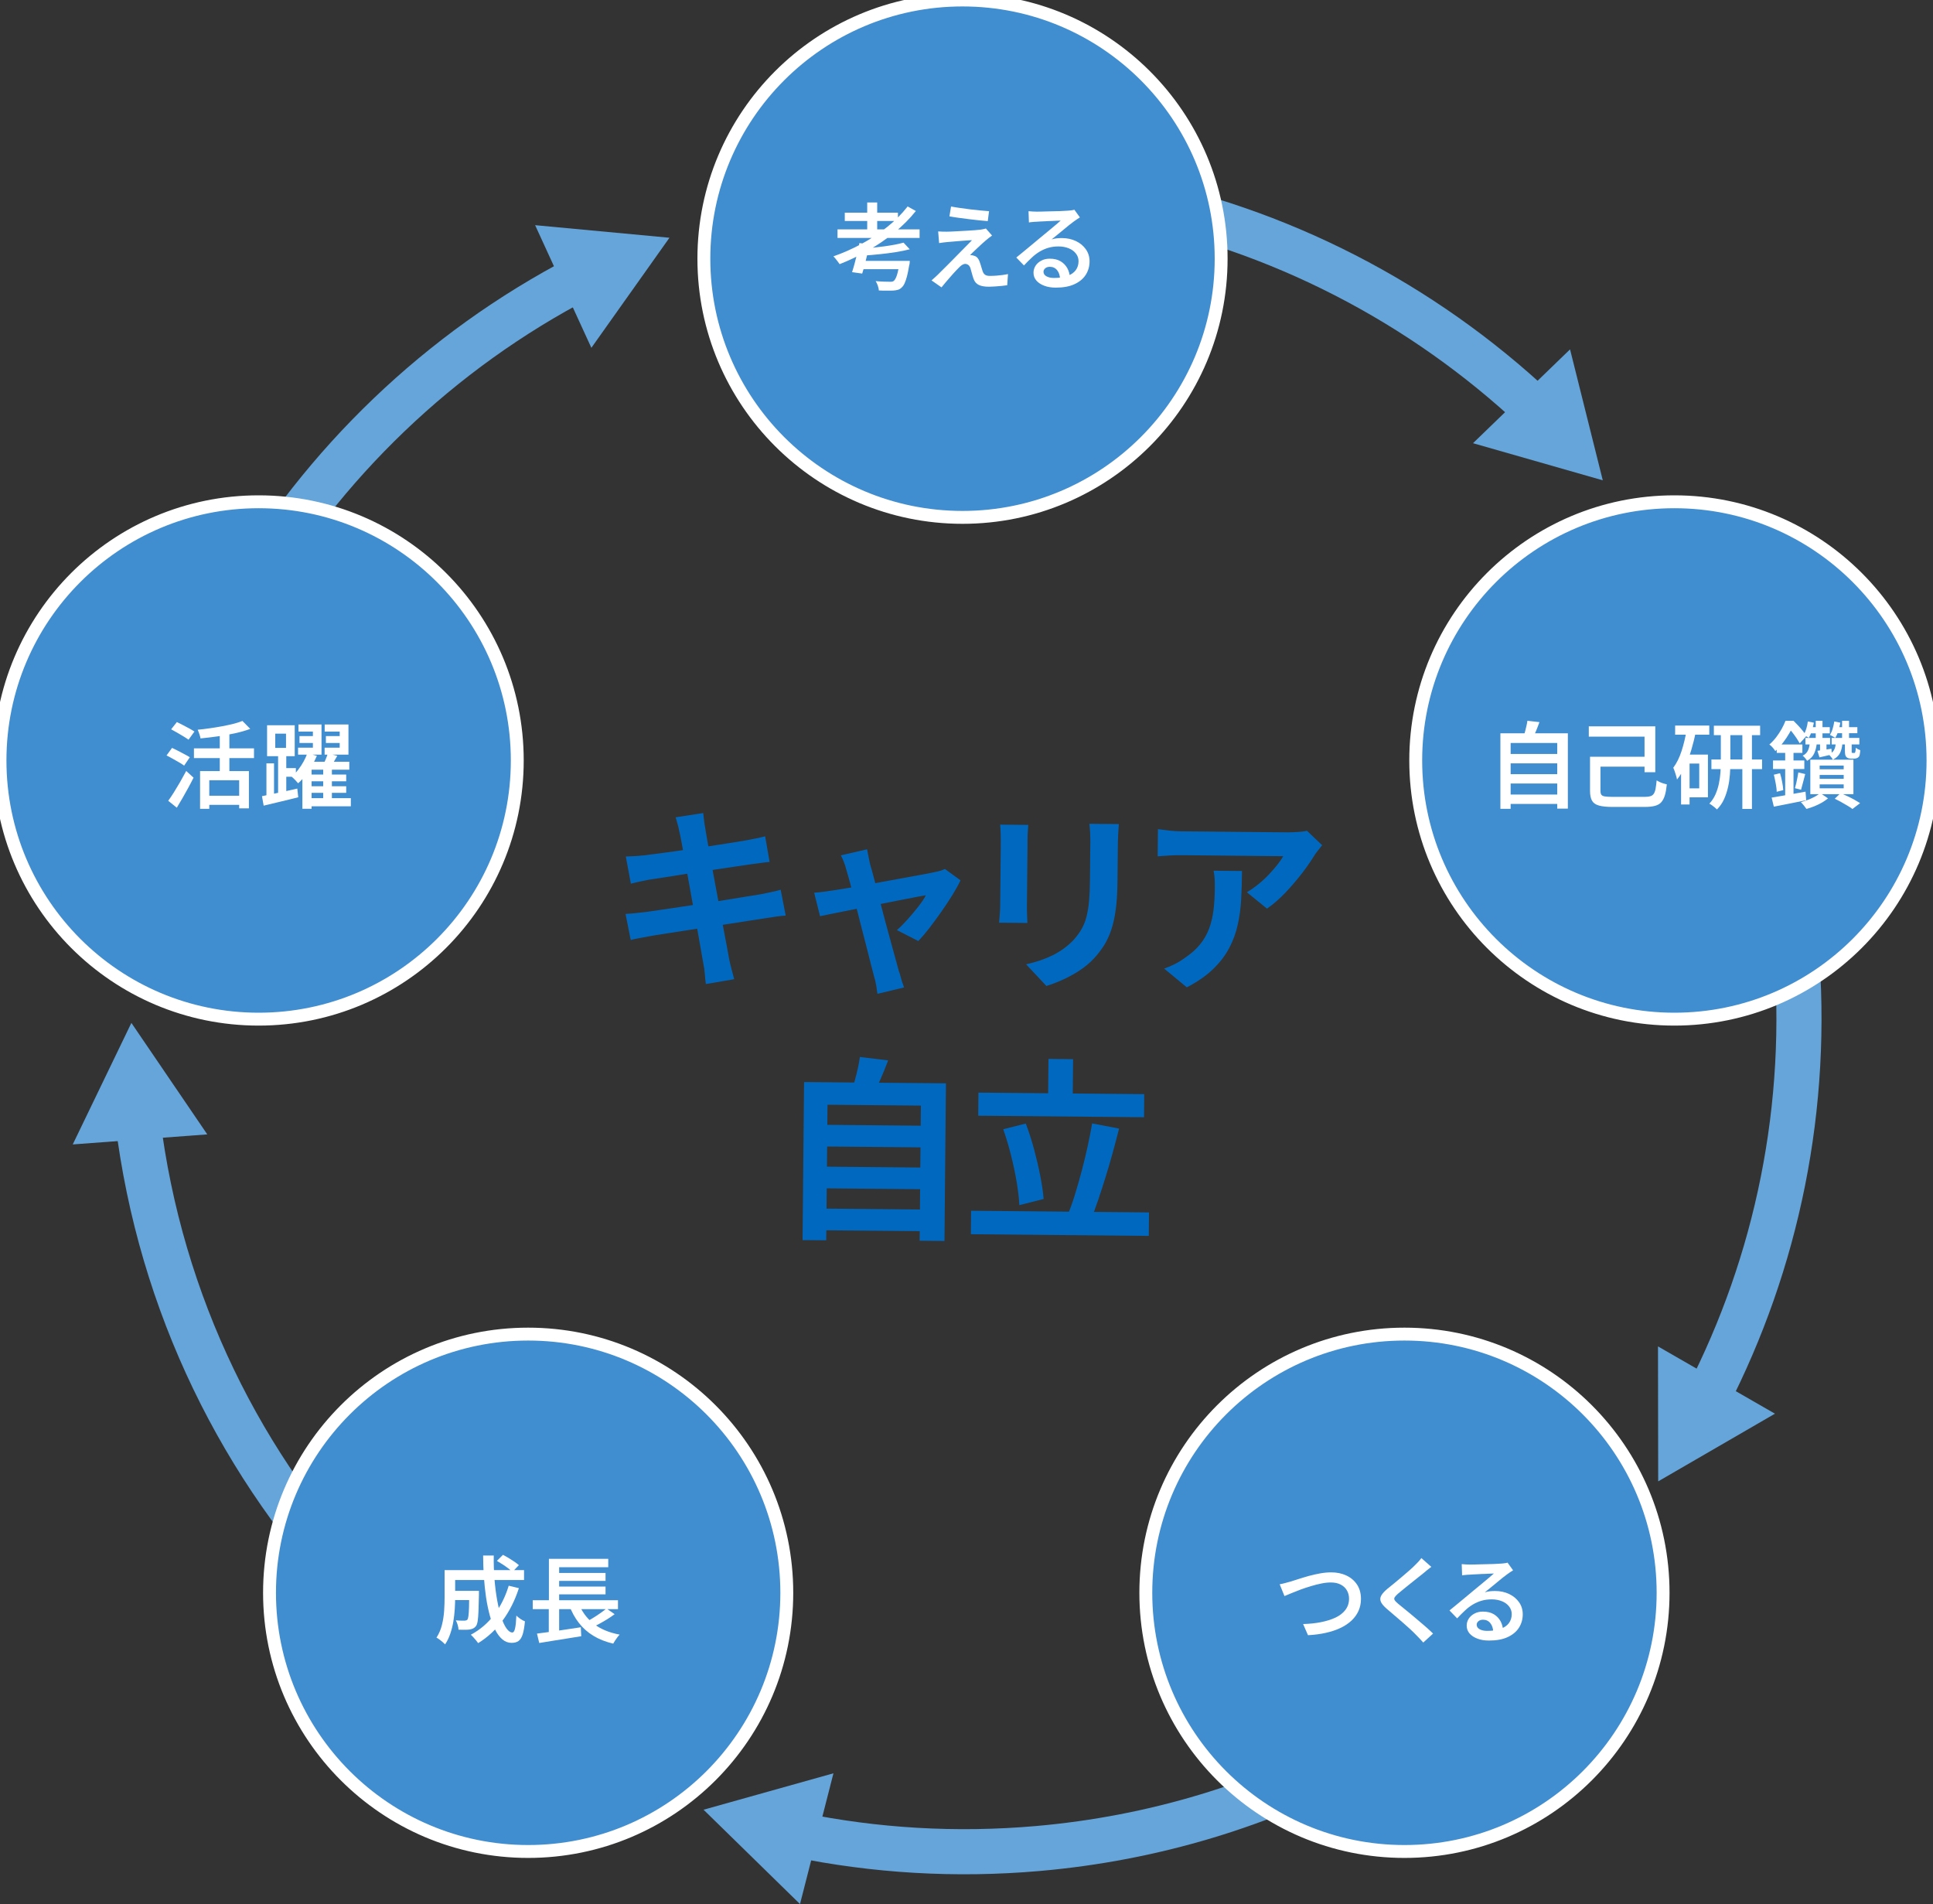 <?xml version="1.0" encoding="UTF-8"?><svg id="_レイヤー_2" xmlns="http://www.w3.org/2000/svg" viewBox="0 0 300 295.45"><rect x="0" y="0" width="300" height="295.45" fill="#333333" stroke="none"/><defs><style>.cls-1,.cls-2,.cls-3{fill:none;}.cls-4{fill:#66a5d9;}.cls-2{stroke:#66a5d9;stroke-miterlimit:10;stroke-width:7px;}.cls-5{fill:#fff;}.cls-6{fill:#0069bf;}.cls-7{fill:#408ecf;}.cls-3{stroke:#fff;stroke-width:2px;}</style></defs><g id="_レイヤー_1-2"><path class="cls-2" d="M238.37,63.59c-17.65-16.57-39.88-28.17-64.33-32.82"/><polygon class="cls-4" points="243.67 54.21 248.75 74.53 228.61 68.77 243.67 54.21"/><path class="cls-2" d="M264.99,216.87c10.74-20.94,15.91-45.06,13.71-70.23-.31-3.52-.76-6.98-1.34-10.4"/><polygon class="cls-4" points="275.47 219.36 257.35 229.86 257.32 208.92 275.47 219.36"/><path class="cls-2" d="M123.75,284.7c11.98,2.46,24.51,3.25,37.32,2.13,18.09-1.58,34.98-6.82,50.02-14.92"/><polygon class="cls-4" points="124.16 295.45 109.19 280.81 129.35 275.16 124.16 295.45"/><path class="cls-2" d="M21.36,173.76c3.52,28.67,16.26,54.12,34.95,73.63"/><polygon class="cls-4" points="11.29 177.58 20.39 158.72 32.17 176.02 11.29 177.58"/><path class="cls-2" d="M90.14,43.05c-21.93,11.4-40.02,28.84-52.28,49.93"/><polygon class="cls-4" points="83.05 34.94 103.9 36.89 91.78 53.97 83.05 34.94"/><path class="cls-6" d="M97.09,141.81c.41-.02.92-.06,1.53-.12.62-.06,1.16-.13,1.62-.18.55-.08,1.27-.18,2.18-.31s1.94-.29,3.08-.46c1.14-.17,2.32-.35,3.54-.53,1.21-.18,2.4-.37,3.55-.56,1.15-.19,2.21-.36,3.16-.52.95-.15,1.72-.28,2.31-.37.59-.12,1.15-.23,1.69-.35.54-.12,1.01-.23,1.41-.35l.78,4.01c-.4.02-.89.07-1.47.15-.58.09-1.16.18-1.75.27-.65.1-1.46.22-2.43.37s-2.04.32-3.2.5-2.35.36-3.57.54c-1.21.18-2.38.36-3.49.54-1.11.18-2.12.34-3.01.47-.89.13-1.59.25-2.09.34-.65.12-1.23.22-1.75.32-.52.1-.95.19-1.29.29l-.81-4.07ZM97.14,132.9c.49-.01.96-.04,1.43-.06.46-.03.93-.07,1.39-.12.45-.06,1.07-.14,1.88-.24.81-.1,1.74-.23,2.79-.37s2.14-.3,3.26-.47c1.12-.17,2.21-.34,3.26-.5,1.05-.16,1.99-.31,2.81-.44.82-.13,1.46-.24,1.93-.32.49-.1.99-.2,1.52-.3.53-.11.97-.21,1.34-.31l.69,3.98c-.32.02-.76.06-1.3.14-.55.08-1.04.14-1.49.2-.55.08-1.26.18-2.14.31-.88.13-1.86.28-2.93.44-1.07.16-2.17.32-3.28.49-1.11.16-2.17.32-3.19.49-1.01.16-1.9.3-2.67.42-.77.11-1.35.2-1.73.26-.49.1-.94.19-1.37.28-.43.09-.9.2-1.43.34l-.78-4.19ZM105.45,129.13c-.08-.45-.17-.85-.28-1.22-.11-.36-.21-.73-.31-1.09l4.28-.66c.04.3.08.68.13,1.14s.11.87.19,1.23c.04.28.12.81.26,1.58.13.77.3,1.7.49,2.79.19,1.09.41,2.27.65,3.54.24,1.26.48,2.54.71,3.82.23,1.29.46,2.5.68,3.66.22,1.15.41,2.18.58,3.07.16.89.28,1.55.36,1.97.1.45.21.93.35,1.46s.27,1.03.41,1.52l-4.4.75c-.08-.57-.13-1.11-.17-1.62-.04-.52-.1-1-.2-1.44-.08-.41-.19-1.03-.33-1.87-.14-.84-.32-1.83-.52-2.96-.2-1.13-.42-2.34-.65-3.61-.23-1.28-.46-2.55-.69-3.83-.23-1.27-.45-2.47-.65-3.58-.2-1.11-.38-2.08-.53-2.9-.15-.82-.27-1.4-.35-1.75Z"/><path class="cls-6" d="M149.07,136.6c-.31.66-.73,1.42-1.25,2.26-.52.84-1.09,1.71-1.71,2.59s-1.23,1.72-1.84,2.51c-.61.79-1.2,1.48-1.75,2.06l-3.32-1.7c.53-.46,1.09-1.02,1.68-1.68.59-.66,1.15-1.33,1.67-2,.52-.67.91-1.25,1.15-1.73-.22.04-.64.12-1.26.23-.62.12-1.36.26-2.23.43-.87.17-1.82.36-2.84.56-1.02.2-2.05.41-3.08.62-1.03.21-2.01.41-2.95.59-.93.18-1.75.35-2.46.49-.71.14-1.25.26-1.61.33l-.91-3.64c.49-.04.95-.08,1.4-.14.44-.06.91-.12,1.4-.2.24-.04.67-.1,1.29-.2.62-.09,1.36-.22,2.21-.37.86-.15,1.79-.32,2.78-.5.99-.18,1.99-.36,3.01-.55,1.01-.18,1.96-.36,2.85-.52.89-.16,1.67-.31,2.34-.43.67-.12,1.15-.23,1.46-.3.26-.04.54-.1.82-.19s.53-.18.73-.28l2.41,1.75ZM134.57,131.8c.06.34.13.71.22,1.11.09.4.17.79.25,1.2.18.59.39,1.35.63,2.28.24.93.51,1.96.8,3.07.29,1.11.59,2.24.89,3.39.3,1.14.6,2.24.89,3.28.29,1.04.55,1.96.76,2.76.21.8.38,1.41.5,1.84.08.16.16.41.24.73.08.32.17.65.28.97.11.32.2.59.28.79l-4.13.99c-.06-.43-.12-.87-.2-1.34-.08-.47-.18-.91-.32-1.34-.12-.45-.28-1.09-.5-1.93-.21-.84-.46-1.8-.73-2.87s-.56-2.19-.86-3.34c-.3-1.15-.59-2.28-.86-3.39-.27-1.1-.53-2.11-.78-3.01-.24-.9-.45-1.6-.6-2.11-.1-.4-.22-.79-.37-1.16-.15-.37-.3-.7-.46-1l4.07-.93Z"/><path class="cls-6" d="M159.58,128c-.02.36-.05.72-.07,1.08-.02.35-.04.77-.04,1.26,0,.22,0,.59,0,1.09s-.01,1.1-.02,1.77c0,.68-.01,1.38-.02,2.12s-.01,1.45-.02,2.14c0,.69-.01,1.31-.02,1.86,0,.56,0,.97-.01,1.26,0,.38,0,.83.02,1.33.01.51.03.94.05,1.3l-4.39-.04c.02-.28.06-.69.1-1.21.04-.53.07-1.01.07-1.45,0-.28,0-.7.01-1.24,0-.54.01-1.17.02-1.86,0-.7.01-1.41.02-2.15s.01-1.44.02-2.11.01-1.25.02-1.76,0-.87,0-1.09c0-.28,0-.65-.02-1.11-.02-.46-.04-.86-.08-1.23l4.36.04ZM173.64,127.88c-.02.42-.05.88-.09,1.38-.03.49-.05,1.04-.06,1.65,0,.53-.01,1.16-.02,1.91,0,.75-.01,1.49-.02,2.23,0,.74-.01,1.36-.02,1.86-.02,1.62-.1,3.03-.27,4.24-.16,1.21-.4,2.27-.71,3.18-.31.91-.69,1.71-1.13,2.4-.44.69-.95,1.35-1.52,1.97-.67.72-1.45,1.37-2.32,1.93-.87.57-1.75,1.04-2.63,1.43-.88.39-1.7.7-2.45.93l-3.15-3.36c1.52-.33,2.89-.8,4.12-1.4,1.23-.61,2.3-1.39,3.22-2.35.53-.58.96-1.16,1.29-1.75.33-.58.58-1.23.76-1.95.18-.71.31-1.53.39-2.44.08-.91.12-1.95.13-3.12,0-.53.01-1.15.02-1.88s.01-1.44.02-2.15c0-.71.01-1.28.02-1.73,0-.61,0-1.16-.03-1.65-.03-.5-.07-.96-.12-1.38l4.58.04Z"/><path class="cls-6" d="M205.17,131.18c-.16.2-.37.46-.61.77-.25.31-.44.58-.58.8-.47.78-1.1,1.68-1.87,2.7-.78,1.01-1.63,2.01-2.57,3.01-.94.99-1.91,1.84-2.9,2.53l-3.13-2.54c.61-.36,1.21-.78,1.8-1.26.59-.48,1.14-.98,1.64-1.52.5-.53.94-1.04,1.32-1.52.38-.48.67-.91.88-1.3-.26,0-.71,0-1.33-.01s-1.37-.01-2.24-.02c-.87,0-1.8-.02-2.8-.03-1,0-2-.02-2.99-.03-.99,0-1.92-.02-2.8-.03-.88,0-1.64-.01-2.27-.02-.64,0-1.09-.01-1.35-.01-.63,0-1.22,0-1.79.04-.57.04-1.2.08-1.91.13l.04-4.21c.58.08,1.19.16,1.82.23.62.07,1.25.1,1.88.11.26,0,.73,0,1.39.01.67,0,1.46.01,2.38.02.92,0,1.9.02,2.94.03,1.04,0,2.08.02,3.12.03,1.04,0,2.01.02,2.91.03.9,0,1.67.02,2.3.02.64,0,1.07,0,1.29.01.28,0,.63,0,1.03-.02s.8-.04,1.2-.08c.39-.04.68-.08.87-.14l2.37,2.26ZM192.76,135.16c-.01,1.5-.06,2.94-.13,4.33-.07,1.39-.25,2.73-.54,4.01-.28,1.28-.73,2.5-1.34,3.64-.61,1.15-1.44,2.23-2.5,3.25-1.06,1.02-2.41,1.96-4.06,2.81l-3.52-2.91c.49-.16,1-.37,1.55-.64.55-.27,1.1-.6,1.65-1,.98-.66,1.77-1.36,2.37-2.1.6-.74,1.07-1.55,1.4-2.43.33-.88.56-1.83.69-2.87s.2-2.17.21-3.41c0-.46,0-.91-.02-1.35-.02-.43-.07-.9-.17-1.38l4.39.04Z"/><path class="cls-6" d="M124.81,167.9l22,.2-.23,24.46-3.85-.04.19-20.97-14.49-.13-.2,21.03-3.67-.03.23-24.52ZM127.08,187.53l16.49.15-.03,3.36-16.49-.15.03-3.36ZM127.14,181.02l16.49.15-.03,3.36-16.49-.15.03-3.36ZM127.2,174.53l16.49.15-.03,3.36-16.49-.15.03-3.36ZM133.45,164.01l4.39.53c-.37.99-.77,1.95-1.18,2.9-.41.95-.79,1.76-1.14,2.44l-3.33-.64c.17-.5.33-1.06.5-1.68.17-.62.32-1.23.46-1.84.14-.62.24-1.19.3-1.71Z"/><path class="cls-6" d="M150.71,187.87l27.61.26-.03,3.64-27.61-.26.03-3.64ZM151.85,169.54l25.73.24-.03,3.58-25.73-.24.03-3.58ZM155.71,175.22l3.49-.88c.47,1.24.9,2.56,1.28,3.97.38,1.41.7,2.78.96,4.1.26,1.33.44,2.54.53,3.63l-3.77.96c-.05-1.07-.19-2.28-.42-3.64s-.53-2.75-.89-4.18c-.36-1.43-.76-2.75-1.19-3.97ZM162.72,164.31l3.82.04-.07,7.33-3.82-.04.07-7.33ZM169.5,174.32l4.18.8c-.31,1.23-.65,2.49-1,3.78s-.73,2.55-1.11,3.79c-.39,1.24-.76,2.41-1.14,3.52-.37,1.11-.75,2.1-1.12,2.99l-3.54-.82c.37-.92.74-1.96,1.09-3.11.35-1.15.7-2.35,1.03-3.61.33-1.26.64-2.52.91-3.77.27-1.25.51-2.44.7-3.57Z"/><polygon class="cls-1" points="150 2.84 2.97 109.66 59.13 282.5 240.87 282.5 297.03 109.66 150 2.84"/><circle class="cls-5" cx="217.97" cy="247.15" r="40.14"/><circle class="cls-5" cx="149.38" cy="40.14" r="40.14"/><circle class="cls-5" cx="259.86" cy="118" r="40.14"/><circle class="cls-5" cx="81.97" cy="247.15" r="40.14"/><circle class="cls-5" cx="40.14" cy="118" r="40.14"/><circle class="cls-7" cx="217.97" cy="247.15" r="40.14"/><circle class="cls-7" cx="149.38" cy="40.14" r="40.14"/><circle class="cls-7" cx="259.86" cy="118" r="40.14"/><circle class="cls-7" cx="81.97" cy="247.15" r="40.14"/><circle class="cls-7" cx="40.14" cy="118" r="40.14"/><circle class="cls-3" cx="217.97" cy="247.15" r="40.14"/><circle class="cls-3" cx="149.38" cy="40.14" r="40.14"/><circle class="cls-3" cx="259.86" cy="118" r="40.14"/><circle class="cls-3" cx="81.97" cy="247.15" r="40.14"/><circle class="cls-3" cx="40.14" cy="118" r="40.14"/><path class="cls-5" d="M140.87,32.04l1.27.7c-.97,1.22-2.1,2.34-3.37,3.37-1.27,1.03-2.62,1.95-4.06,2.77-1.44.82-2.9,1.52-4.4,2.11-.07-.11-.16-.24-.28-.39s-.24-.31-.36-.46-.23-.27-.33-.36c1.51-.53,2.98-1.18,4.4-1.95s2.74-1.64,3.96-2.62c1.22-.97,2.27-2.03,3.16-3.17ZM129.98,35.59h12.74v1.33h-12.74v-1.33ZM131.11,33h8.25v1.29h-8.25v-1.29ZM133.39,37.72l1.57.18c-.11.51-.23,1.04-.36,1.59-.13.55-.26,1.08-.4,1.6-.13.52-.26.97-.39,1.36l-1.57-.22c.13-.39.26-.84.4-1.36.14-.52.28-1.05.41-1.6.13-.55.24-1.06.33-1.55ZM133.54,40.48h6.45v1.29h-6.8l.35-1.29ZM140.22,37.64l.97,1.04c-.64.17-1.36.31-2.16.44-.8.13-1.62.23-2.47.32s-1.67.16-2.46.21c-.02-.15-.07-.32-.14-.53s-.14-.38-.21-.52c.58-.05,1.16-.1,1.76-.17s1.18-.13,1.76-.21,1.12-.17,1.62-.26c.51-.1.95-.2,1.33-.31ZM134.59,31.42h1.55v4.84h-1.55v-4.84ZM139.62,40.48h1.58c-.01.17-.02.3-.03.4,0,.1-.03.19-.06.26-.11.68-.22,1.25-.34,1.71-.12.46-.25.83-.38,1.12-.13.29-.29.5-.46.65-.18.18-.37.29-.58.35s-.46.1-.75.12c-.23,0-.55.01-.94.01s-.82,0-1.27-.03c0-.21-.06-.46-.15-.73-.09-.27-.21-.51-.34-.72.44.04.87.07,1.28.08.41.01.71.02.9.02.15,0,.27,0,.37-.02s.18-.05.26-.11c.17-.14.34-.43.49-.89.15-.46.29-1.14.42-2.03v-.19Z"/><path class="cls-5" d="M153.95,36.56c-.18.13-.34.25-.5.37-.16.12-.29.24-.41.34-.17.14-.37.31-.61.53-.24.22-.48.45-.73.68-.25.23-.48.45-.69.65s-.36.35-.46.46c.07,0,.16,0,.27.01s.21.04.29.07c.23.05.43.16.58.33s.28.4.37.68c.05.13.1.28.15.45s.1.34.15.5.1.32.15.47c.08.23.2.41.37.53.17.12.41.18.72.18.36,0,.71-.01,1.05-.04s.66-.06.97-.1c.3-.04.58-.09.82-.14l-.12,1.73c-.2.03-.47.06-.82.1-.35.03-.71.06-1.08.09-.37.02-.68.04-.93.04-.66,0-1.19-.09-1.57-.27-.39-.18-.67-.51-.84-.99-.05-.15-.1-.32-.16-.51-.06-.19-.11-.38-.16-.57s-.09-.34-.13-.47c-.08-.26-.19-.45-.34-.56s-.31-.17-.48-.17c-.16,0-.32.05-.48.15-.17.1-.33.24-.5.42-.11.11-.24.24-.39.4-.16.16-.33.34-.51.55-.19.2-.38.42-.58.66s-.41.48-.62.72c-.21.25-.41.5-.61.74l-1.55-1.08c.12-.11.26-.23.42-.37.16-.14.33-.3.52-.48.12-.12.3-.3.54-.54.24-.24.53-.53.86-.85.33-.32.67-.67,1.03-1.04.36-.37.72-.74,1.08-1.1.36-.36.7-.7,1.01-1.02.31-.32.58-.6.82-.83-.21,0-.45,0-.72.03s-.56.04-.86.06c-.29.02-.58.04-.86.07-.28.03-.55.05-.79.07-.24.01-.45.03-.63.05-.25.02-.49.05-.69.08-.21.03-.39.06-.55.08l-.15-1.81c.17,0,.37.02.61.03.24,0,.48.01.74.01.16,0,.4,0,.72-.02.32-.01.7-.03,1.12-.06.42-.02.85-.05,1.29-.07s.84-.05,1.22-.08c.38-.03.69-.06.92-.09.13-.02.27-.05.43-.08s.28-.07.36-.09l.97,1.1ZM147.59,32.04c.41.08.88.16,1.4.23.52.08,1.06.15,1.62.22s1.09.12,1.59.17.94.08,1.3.11l-.2,1.54c-.38-.03-.82-.07-1.32-.12-.5-.05-1.03-.11-1.57-.18s-1.08-.14-1.61-.21c-.53-.07-1.01-.15-1.45-.23l.25-1.52Z"/><path class="cls-5" d="M159.64,32.77c.2.02.4.04.63.05s.43.02.62.02c.16,0,.39,0,.72-.01.32,0,.68-.02,1.08-.03.4,0,.8-.02,1.21-.03.41,0,.77-.02,1.09-.04.32-.02.57-.03.73-.04.27-.02.49-.04.65-.07.16-.02.29-.05.37-.08l.86,1.19c-.16.1-.32.2-.48.31s-.33.22-.48.34c-.2.14-.43.32-.72.55-.28.23-.59.48-.91.75-.32.27-.64.53-.95.78-.31.25-.6.48-.85.69.27-.09.54-.14.8-.17.26-.02.52-.04.78-.04.82,0,1.55.16,2.2.47.65.31,1.16.74,1.54,1.28.38.54.57,1.16.57,1.87,0,.77-.2,1.46-.59,2.08-.4.62-.98,1.1-1.76,1.46-.78.36-1.73.53-2.88.53-.67,0-1.27-.09-1.79-.29-.52-.19-.93-.46-1.23-.8-.3-.35-.45-.75-.45-1.22,0-.38.1-.74.31-1.07.21-.33.5-.6.89-.8.38-.21.82-.31,1.32-.31.66,0,1.22.13,1.68.4.45.27.8.63,1.05,1.08.24.45.38.93.39,1.45l-1.52.22c-.02-.56-.17-1.01-.45-1.36-.28-.35-.66-.53-1.14-.53-.29,0-.53.08-.71.23-.18.16-.27.34-.27.54,0,.29.15.53.45.7s.69.26,1.18.26c.82,0,1.51-.1,2.08-.31.57-.21,1-.5,1.29-.89.29-.39.44-.86.44-1.4,0-.45-.14-.85-.41-1.19-.27-.35-.64-.62-1.11-.81-.47-.19-1-.29-1.58-.29s-1.1.07-1.58.21c-.48.14-.93.34-1.35.59-.42.25-.83.56-1.22.93-.4.37-.8.77-1.22,1.22l-1.19-1.23c.27-.21.58-.46.92-.75.34-.28.69-.57,1.04-.86.35-.29.68-.57,1-.83.31-.26.58-.48.79-.66.21-.17.45-.37.73-.6s.58-.48.88-.73c.3-.25.59-.5.86-.72.27-.23.5-.42.67-.58-.15,0-.35,0-.6.02-.25.01-.53.03-.83.04-.3,0-.61.02-.91.04-.3.01-.58.03-.84.04-.26.01-.47.03-.62.04-.19,0-.38.02-.58.04-.2.01-.38.04-.55.07l-.06-1.71Z"/><path class="cls-5" d="M232.85,113.78h10.48v11.69h-1.65v-10.18h-7.23v10.21h-1.59v-11.72ZM233.92,116.99h8.11v1.46h-8.11v-1.46ZM233.92,120.13h8.11v1.45h-8.11v-1.45ZM233.92,123.29h8.11v1.45h-8.11v-1.45ZM237.03,111.84l1.89.21c-.17.47-.34.93-.53,1.38-.19.45-.37.85-.53,1.18l-1.43-.26c.09-.24.17-.51.25-.8.08-.29.15-.59.22-.89.07-.3.12-.57.15-.81Z"/><path class="cls-5" d="M246.59,112.7h10.31v7.12h-1.67v-5.52h-8.65v-1.61ZM246.77,117.42h1.62v5.31c0,.26.05.46.14.59.09.13.27.22.54.26s.67.07,1.19.07h4.95c.37,0,.67-.03.9-.1.23-.06.41-.18.54-.37s.23-.44.29-.78c.06-.34.12-.77.17-1.31.14.09.3.17.49.26s.38.16.58.22c.19.06.37.11.51.14-.07.69-.17,1.27-.31,1.72-.14.45-.33.81-.57,1.07s-.57.44-.99.55c-.42.11-.95.16-1.6.16h-4.96c-.89,0-1.58-.07-2.09-.21-.51-.14-.87-.38-1.08-.74-.21-.36-.32-.87-.32-1.53v-5.33ZM247.57,117.42h8.4v1.54h-8.4v-1.54Z"/><path class="cls-5" d="M261.75,113.27l1.42.31c-.17.93-.4,1.84-.67,2.75-.27.91-.59,1.76-.95,2.55-.37.79-.79,1.48-1.28,2.08-.02-.14-.06-.32-.13-.55-.07-.23-.14-.46-.22-.7s-.16-.43-.23-.58c.53-.71.96-1.58,1.29-2.6.33-1.02.59-2.11.78-3.25ZM259.98,112.58h5.3v1.42h-5.3v-1.42ZM260.9,117.09h1.32v7.74h-1.32v-7.74ZM261.57,117.09h3.5v6.63h-3.5v-1.39h2.15v-3.85h-2.15v-1.39ZM267.07,113.27h1.48v5.02c0,.61-.02,1.24-.07,1.89-.05.66-.14,1.31-.29,1.96s-.35,1.27-.62,1.87-.64,1.13-1.1,1.59c-.09-.09-.2-.19-.34-.31s-.29-.23-.44-.34-.29-.19-.4-.25c.4-.43.72-.91.95-1.44.23-.53.41-1.08.53-1.66.12-.58.2-1.15.24-1.72.04-.57.06-1.11.06-1.62v-5ZM265.61,117.85h7.86v1.49h-7.86v-1.49ZM265.99,112.61h7.18v1.46h-7.18v-1.46ZM270.41,113.24h1.49v12.28h-1.49v-12.28Z"/><path class="cls-5" d="M277.1,111.85h.83v.29h.44v.41c-.19.37-.41.78-.67,1.23-.26.45-.57.91-.92,1.38-.36.47-.77.93-1.25,1.38-.07-.11-.16-.23-.26-.36s-.22-.26-.34-.38-.23-.21-.33-.27c.41-.36.77-.75,1.09-1.17.32-.42.59-.84.83-1.27.24-.43.43-.84.58-1.23ZM274.96,123.76c.67-.11,1.48-.24,2.41-.41s1.88-.34,2.85-.51l.1,1.33c-.87.18-1.74.35-2.63.53-.88.18-1.68.33-2.39.47l-.34-1.4ZM275.17,118h4.86v1.33h-4.86v-1.33ZM275.29,120.21l.97-.23c.13.42.24.87.33,1.35s.15.91.17,1.27l-1.02.26c0-.37-.06-.8-.15-1.29-.09-.49-.19-.94-.29-1.36ZM275.75,115.52h3.98v1.3h-3.98v-1.3ZM277.06,116.05h1.29v7.67l-1.29.2v-7.87ZM277.26,111.85h1.1c.23.22.48.48.74.76.26.28.5.56.72.83.22.27.4.52.54.75l-1.04,1.16c-.12-.21-.28-.47-.48-.78-.2-.3-.42-.6-.65-.9-.23-.3-.46-.55-.69-.75h-.25v-1.07ZM279.09,119.85l1.08.26c-.12.42-.23.85-.34,1.29s-.22.83-.31,1.15l-.95-.25c.07-.22.14-.48.21-.78.07-.29.13-.59.18-.88s.1-.56.14-.8ZM282.5,123.06l1.21.82c-.26.22-.58.44-.95.66-.37.21-.76.4-1.18.57-.42.17-.82.3-1.22.41-.1-.15-.23-.32-.4-.53s-.32-.38-.47-.53c.38-.1.76-.22,1.15-.37s.74-.32,1.07-.5c.33-.18.59-.36.78-.53ZM280.88,115.35h1.08c-.06.58-.19,1.1-.4,1.56-.2.45-.57.84-1.1,1.15-.07-.13-.17-.27-.31-.43-.14-.16-.26-.29-.38-.37.4-.2.67-.47.82-.8.15-.33.24-.7.28-1.1ZM280.57,111.95l.94.19c-.08.42-.18.84-.32,1.27-.13.42-.29.78-.46,1.08-.1-.07-.23-.15-.4-.24-.17-.09-.31-.16-.43-.21.19-.29.33-.62.44-.98.11-.36.19-.73.23-1.1ZM280.2,114.5h3.83v1.01h-3.83v-1.01ZM280.92,112.83h3.06v.96h-3.38l.32-.96ZM280.96,117.88h6.69v5.35h-6.69v-5.35ZM281.8,111.85h1.05v3.23h-1.05v-3.23ZM282.06,116.5c.31-.04.65-.09,1.01-.15.36-.06.75-.12,1.17-.17l.06.89c-.33.08-.65.16-.97.23-.31.08-.63.15-.95.22l-.32-1.02ZM282.41,118.79v.58h3.73v-.58h-3.73ZM282.41,120.25v.6h3.73v-.6h-3.73ZM282.41,121.71v.61h3.73v-.61h-3.73ZM282.47,114.98h1v1.77l-1,.22v-1.99ZM284.9,115.33h1.04c-.04.58-.16,1.09-.37,1.51-.21.42-.58.77-1.11,1.04-.06-.13-.15-.27-.29-.43-.13-.16-.25-.29-.36-.37.4-.18.67-.41.83-.7s.24-.64.26-1.05ZM284.68,111.95l.94.19c-.08.42-.18.84-.31,1.27-.13.42-.29.78-.48,1.08-.09-.06-.22-.14-.39-.23-.17-.1-.32-.17-.43-.22.17-.29.32-.62.42-.98.11-.36.19-.73.25-1.1ZM284.27,114.5h4.3v1.01h-4.3v-1.01ZM285.03,112.83h3.23v.94h-3.54l.31-.94ZM284.75,123.94l.91-.88c.36.16.73.33,1.1.5.38.18.73.36,1.07.55.34.19.62.36.86.51l-1.19.91c-.2-.16-.46-.33-.77-.51-.31-.19-.63-.37-.97-.56s-.68-.36-1.02-.52ZM285.89,111.85h1.08v3.15h-1.08v-3.15ZM286.33,115h1.05v1.67s0,.08.01.1c.02.04.06.06.12.06h.29s.05,0,.06-.01c.03-.02.06-.08.09-.18.02-.05.03-.13.04-.23,0-.11.01-.23.02-.38.09.07.2.14.33.21s.26.12.37.16c0,.18-.03.35-.05.51s-.05.29-.08.37c-.07.15-.19.26-.35.34-.06.03-.13.05-.23.07s-.18.02-.26.02h-.51c-.13,0-.25-.02-.37-.06-.12-.04-.22-.1-.3-.18-.09-.1-.15-.21-.18-.35s-.05-.37-.05-.7v-1.4Z"/><path class="cls-5" d="M198.6,245.83c.27-.05.57-.11.88-.2.31-.08.6-.16.88-.24.29-.09.68-.21,1.16-.37.48-.16,1.01-.31,1.59-.48.58-.16,1.17-.29,1.78-.4.61-.11,1.18-.16,1.71-.16.87,0,1.65.16,2.34.48.69.32,1.25.79,1.66,1.4s.62,1.36.62,2.25c0,.67-.13,1.29-.38,1.85-.25.56-.62,1.06-1.09,1.51-.47.44-1.05.82-1.72,1.14s-1.43.57-2.28.76-1.77.31-2.75.36l-.76-1.73c.98-.03,1.91-.12,2.76-.29s1.61-.4,2.27-.71c.65-.31,1.17-.71,1.54-1.2.37-.49.56-1.06.56-1.73,0-.48-.11-.91-.33-1.29-.22-.38-.54-.68-.96-.9-.42-.22-.93-.33-1.54-.33-.45,0-.94.05-1.47.16-.53.11-1.07.24-1.62.41-.55.17-1.09.34-1.6.53s-.99.38-1.42.56c-.43.18-.79.33-1.08.45l-.75-1.84Z"/><path class="cls-5" d="M222.15,243.12c-.21.16-.43.32-.65.5-.22.18-.41.33-.56.47-.24.19-.54.43-.88.7-.34.27-.7.56-1.08.86-.38.3-.74.59-1.09.88-.35.28-.65.53-.91.75-.26.23-.44.42-.53.57s-.08.29,0,.44c.09.15.28.34.56.58.23.2.52.43.86.7.34.27.71.58,1.11.91.39.33.8.67,1.21,1.02.41.35.81.69,1.19,1.02.38.34.73.66,1.03.96l-1.52,1.39c-.38-.43-.78-.85-1.2-1.27-.23-.24-.53-.53-.89-.86-.36-.33-.75-.68-1.18-1.05-.42-.37-.84-.73-1.26-1.08-.42-.36-.79-.67-1.12-.96-.48-.41-.79-.78-.93-1.1-.14-.32-.12-.65.06-.97s.51-.69.99-1.08c.28-.22.61-.49.99-.8.38-.31.76-.63,1.16-.97.4-.34.78-.66,1.13-.97.36-.31.66-.59.9-.83.2-.19.39-.39.59-.6.2-.21.35-.41.46-.57l1.54,1.36Z"/><path class="cls-5" d="M226.87,242.7c.2.02.4.04.63.05s.43.02.62.02c.16,0,.39,0,.72-.01.32,0,.68-.02,1.08-.03.4,0,.8-.02,1.21-.03.41,0,.77-.02,1.09-.04.32-.02.57-.03.73-.04.27-.02.49-.04.65-.07.16-.02.29-.05.37-.08l.86,1.19c-.16.1-.32.2-.48.31s-.33.22-.48.34c-.2.14-.43.32-.72.55-.28.23-.59.48-.91.75-.32.27-.64.53-.95.78-.31.25-.6.48-.85.69.27-.09.54-.14.8-.17.26-.02.52-.04.78-.04.82,0,1.55.16,2.2.47.65.31,1.16.74,1.54,1.28.38.54.57,1.16.57,1.87,0,.77-.2,1.46-.59,2.08-.4.62-.98,1.1-1.76,1.46-.78.36-1.73.53-2.88.53-.67,0-1.27-.09-1.79-.29-.52-.19-.93-.46-1.23-.8-.3-.35-.45-.75-.45-1.22,0-.38.1-.74.31-1.07.21-.33.5-.6.89-.8.38-.21.82-.31,1.32-.31.66,0,1.22.13,1.68.4.45.27.8.63,1.05,1.08.24.45.38.93.39,1.45l-1.52.22c-.02-.56-.17-1.01-.45-1.36-.28-.35-.66-.53-1.14-.53-.29,0-.53.08-.71.23-.18.16-.27.34-.27.54,0,.29.15.53.45.7s.69.26,1.18.26c.82,0,1.51-.1,2.08-.31.57-.21,1-.5,1.29-.89.29-.39.44-.86.44-1.4,0-.45-.14-.85-.41-1.19-.27-.35-.64-.62-1.11-.81-.47-.19-1-.29-1.58-.29s-1.1.07-1.58.21c-.48.14-.93.34-1.35.59-.42.25-.83.56-1.22.93-.4.37-.8.77-1.22,1.22l-1.19-1.23c.27-.21.58-.46.92-.75.34-.28.69-.57,1.04-.86.35-.29.68-.57,1-.83.31-.26.58-.48.79-.66.21-.17.45-.37.73-.6s.58-.48.88-.73c.3-.25.59-.5.86-.72.27-.23.5-.42.67-.58-.15,0-.35,0-.6.02-.25.01-.53.03-.83.04-.3,0-.61.02-.91.04-.3.01-.58.03-.84.04-.26.01-.47.03-.62.04-.19,0-.38.02-.58.04-.2.01-.38.04-.55.07l-.06-1.71Z"/><path class="cls-5" d="M69,243.63h1.64v4.26c0,.54-.02,1.12-.06,1.76-.04.64-.11,1.29-.22,1.95s-.27,1.29-.48,1.91c-.21.62-.48,1.17-.81,1.65-.09-.11-.21-.23-.38-.37s-.33-.28-.5-.4c-.17-.13-.32-.22-.45-.28.39-.6.67-1.25.85-1.98.18-.72.29-1.45.34-2.19s.07-1.43.07-2.06v-4.24ZM69.95,246.85h3.45v1.43h-3.45v-1.43ZM70.04,243.63h11.29v1.54h-11.29v-1.54ZM72.79,246.85h1.54c0,.15,0,.27,0,.36s0,.17,0,.24c-.02,1.04-.04,1.9-.07,2.57s-.07,1.18-.13,1.54c-.06.36-.15.61-.26.76-.14.17-.28.29-.43.36s-.33.13-.55.17c-.2.03-.44.04-.75.04s-.63,0-.98-.01c0-.22-.05-.48-.13-.75-.08-.28-.18-.51-.29-.71.28.03.55.05.8.05.25,0,.43,0,.55,0,.1,0,.18-.01.26-.04.07-.02.14-.07.2-.12.06-.09.11-.28.15-.56.04-.29.07-.72.09-1.31.02-.58.03-1.37.04-2.36v-.23ZM78.95,246.05l1.58.38c-.61,1.9-1.46,3.58-2.52,5.02-1.07,1.44-2.33,2.61-3.8,3.51-.08-.12-.19-.26-.32-.42-.14-.16-.28-.32-.42-.48s-.28-.29-.4-.4c1.42-.76,2.63-1.79,3.62-3.09.99-1.3,1.74-2.81,2.26-4.51ZM74.99,241.37h1.64c-.02,1.24.02,2.44.11,3.61.09,1.17.23,2.26.41,3.27.18,1.01.39,1.89.64,2.65.24.76.51,1.35.81,1.77.3.42.6.64.91.64.19,0,.33-.2.42-.61.1-.41.17-1.08.21-2.01.18.17.39.35.64.52.25.17.48.29.69.37-.08.88-.2,1.56-.36,2.05s-.38.82-.65,1.01c-.27.19-.63.28-1.07.28-.52,0-.99-.18-1.41-.53-.42-.35-.79-.84-1.12-1.48s-.61-1.38-.84-2.23c-.23-.85-.43-1.79-.58-2.79-.15-1.01-.26-2.06-.34-3.17s-.11-2.22-.12-3.35ZM77.11,242.21l.95-.95c.28.15.58.31.89.5s.61.38.89.57.51.37.69.53l-1,1.05c-.17-.17-.38-.35-.66-.56-.27-.2-.56-.41-.87-.61-.31-.2-.61-.38-.9-.55Z"/><path class="cls-5" d="M82.68,248.3h13.23v1.39h-13.23v-1.39ZM83.35,253.48c.57-.07,1.22-.16,1.97-.26.75-.11,1.53-.22,2.36-.35s1.65-.25,2.46-.37l.07,1.39c-.75.12-1.52.24-2.3.37s-1.53.25-2.25.36c-.72.11-1.37.22-1.97.32l-.35-1.45ZM85.17,248.71h1.61v4.92l-1.61.18v-5.09ZM85.18,241.88h9.22v1.3h-7.62v5.69h-1.59v-6.99ZM86.03,244.07h7.95v1.23h-7.95v-1.23ZM86.03,246.18h7.95v1.21h-7.95v-1.21ZM89.76,248.68c.49,1.31,1.26,2.38,2.32,3.23,1.06.84,2.42,1.42,4.09,1.73-.11.11-.22.24-.35.41-.13.17-.25.34-.36.51s-.21.34-.29.48c-1.19-.28-2.22-.69-3.1-1.23s-1.62-1.2-2.24-2c-.62-.79-1.12-1.72-1.52-2.79l1.45-.35ZM94.13,249.59l1.26.88c-.35.26-.73.52-1.14.78-.41.25-.82.49-1.23.71-.41.22-.79.42-1.14.59l-1.05-.82c.35-.17.73-.38,1.13-.63.4-.24.8-.5,1.18-.77.38-.27.71-.51.99-.74Z"/><path class="cls-5" d="M25.85,117.22l.85-1.17c.28.13.6.28.94.46.35.18.68.36,1.01.53.33.17.6.32.81.46l-.88,1.3c-.2-.15-.45-.31-.78-.5s-.66-.38-1-.57c-.35-.2-.67-.37-.96-.51ZM26.1,124.27c.26-.36.56-.8.88-1.31s.65-1.06.98-1.63c.33-.58.64-1.14.94-1.7l1.14,1.04c-.25.51-.53,1.03-.82,1.57-.29.54-.59,1.07-.89,1.59-.3.52-.6,1.02-.89,1.5l-1.33-1.07ZM26.56,113.17l.89-1.13c.28.14.6.29.94.47.34.18.67.36,1,.53.32.18.58.33.79.47l-.92,1.27c-.2-.15-.45-.31-.76-.5-.31-.19-.64-.38-.98-.58-.34-.2-.66-.38-.95-.53ZM30.1,116.12h9.32v1.51h-9.32v-1.51ZM37.63,111.87l1.21,1.23c-.7.26-1.49.49-2.36.68s-1.76.35-2.68.48-1.81.23-2.68.32c-.03-.19-.09-.41-.18-.68s-.18-.49-.26-.67c.62-.06,1.26-.13,1.91-.23.65-.09,1.28-.2,1.89-.31.61-.11,1.18-.24,1.72-.37s1.01-.29,1.42-.45ZM31.05,119.65h7.58v5.78h-1.51v-4.36h-4.64v4.43h-1.43v-5.85ZM32.07,123.47h5.68v1.42h-5.68v-1.42ZM34.11,113.4h1.49v7.07h-1.49v-7.07Z"/><path class="cls-5" d="M40.66,123.54c.47-.1,1-.21,1.6-.33s1.23-.26,1.89-.4c.66-.15,1.33-.3,1.99-.45l.15,1.35c-.93.23-1.86.47-2.81.69-.95.23-1.8.43-2.56.61l-.26-1.46ZM41.35,118.45h1.18v5.41h-1.18v-5.41ZM41.45,112.54h4.29v4.8h-4.29v-4.8ZM42.72,113.84v2.21h1.67v-2.21h-1.67ZM43.16,116.72h1.27v6.75h-1.27v-6.75ZM43.81,119.18h2.11v1.35h-2.11v-1.35ZM47.7,116.87l1.48.41c-.21.5-.47,1.01-.78,1.54-.3.53-.63,1.02-.99,1.49-.36.47-.74.88-1.14,1.23-.12-.15-.28-.32-.48-.53s-.37-.37-.52-.48c.35-.31.69-.67,1-1.08.32-.41.6-.84.85-1.29.25-.45.44-.88.58-1.29ZM46.32,112.42h3.58v4.68h-3.64v-1.08h2.3v-2.5h-2.24v-1.1ZM46.48,114.22h2.9v1.07h-2.9v-1.07ZM48.36,118.2h5.85v1.23h-5.85v6.07h-1.43v-6.64l.64-.66h.79ZM47.67,120.18h6.06v1.05h-6.06v-1.05ZM47.67,122h6.06v1.02h-6.06v-1.02ZM47.73,123.85h6.72v1.26h-6.72v-1.26ZM50.87,116.91l1.48.37c-.2.34-.39.68-.59,1.01-.2.33-.38.62-.54.86l-1.14-.35c.15-.27.29-.58.45-.94.15-.35.27-.67.34-.95ZM50.16,119.09h1.35v5.38h-1.35v-5.38ZM50.39,112.42h3.69v4.68h-3.7v-1.08h2.34v-2.5h-2.33v-1.1ZM50.58,114.22h2.9v1.07h-2.9v-1.07Z"/></g></svg>